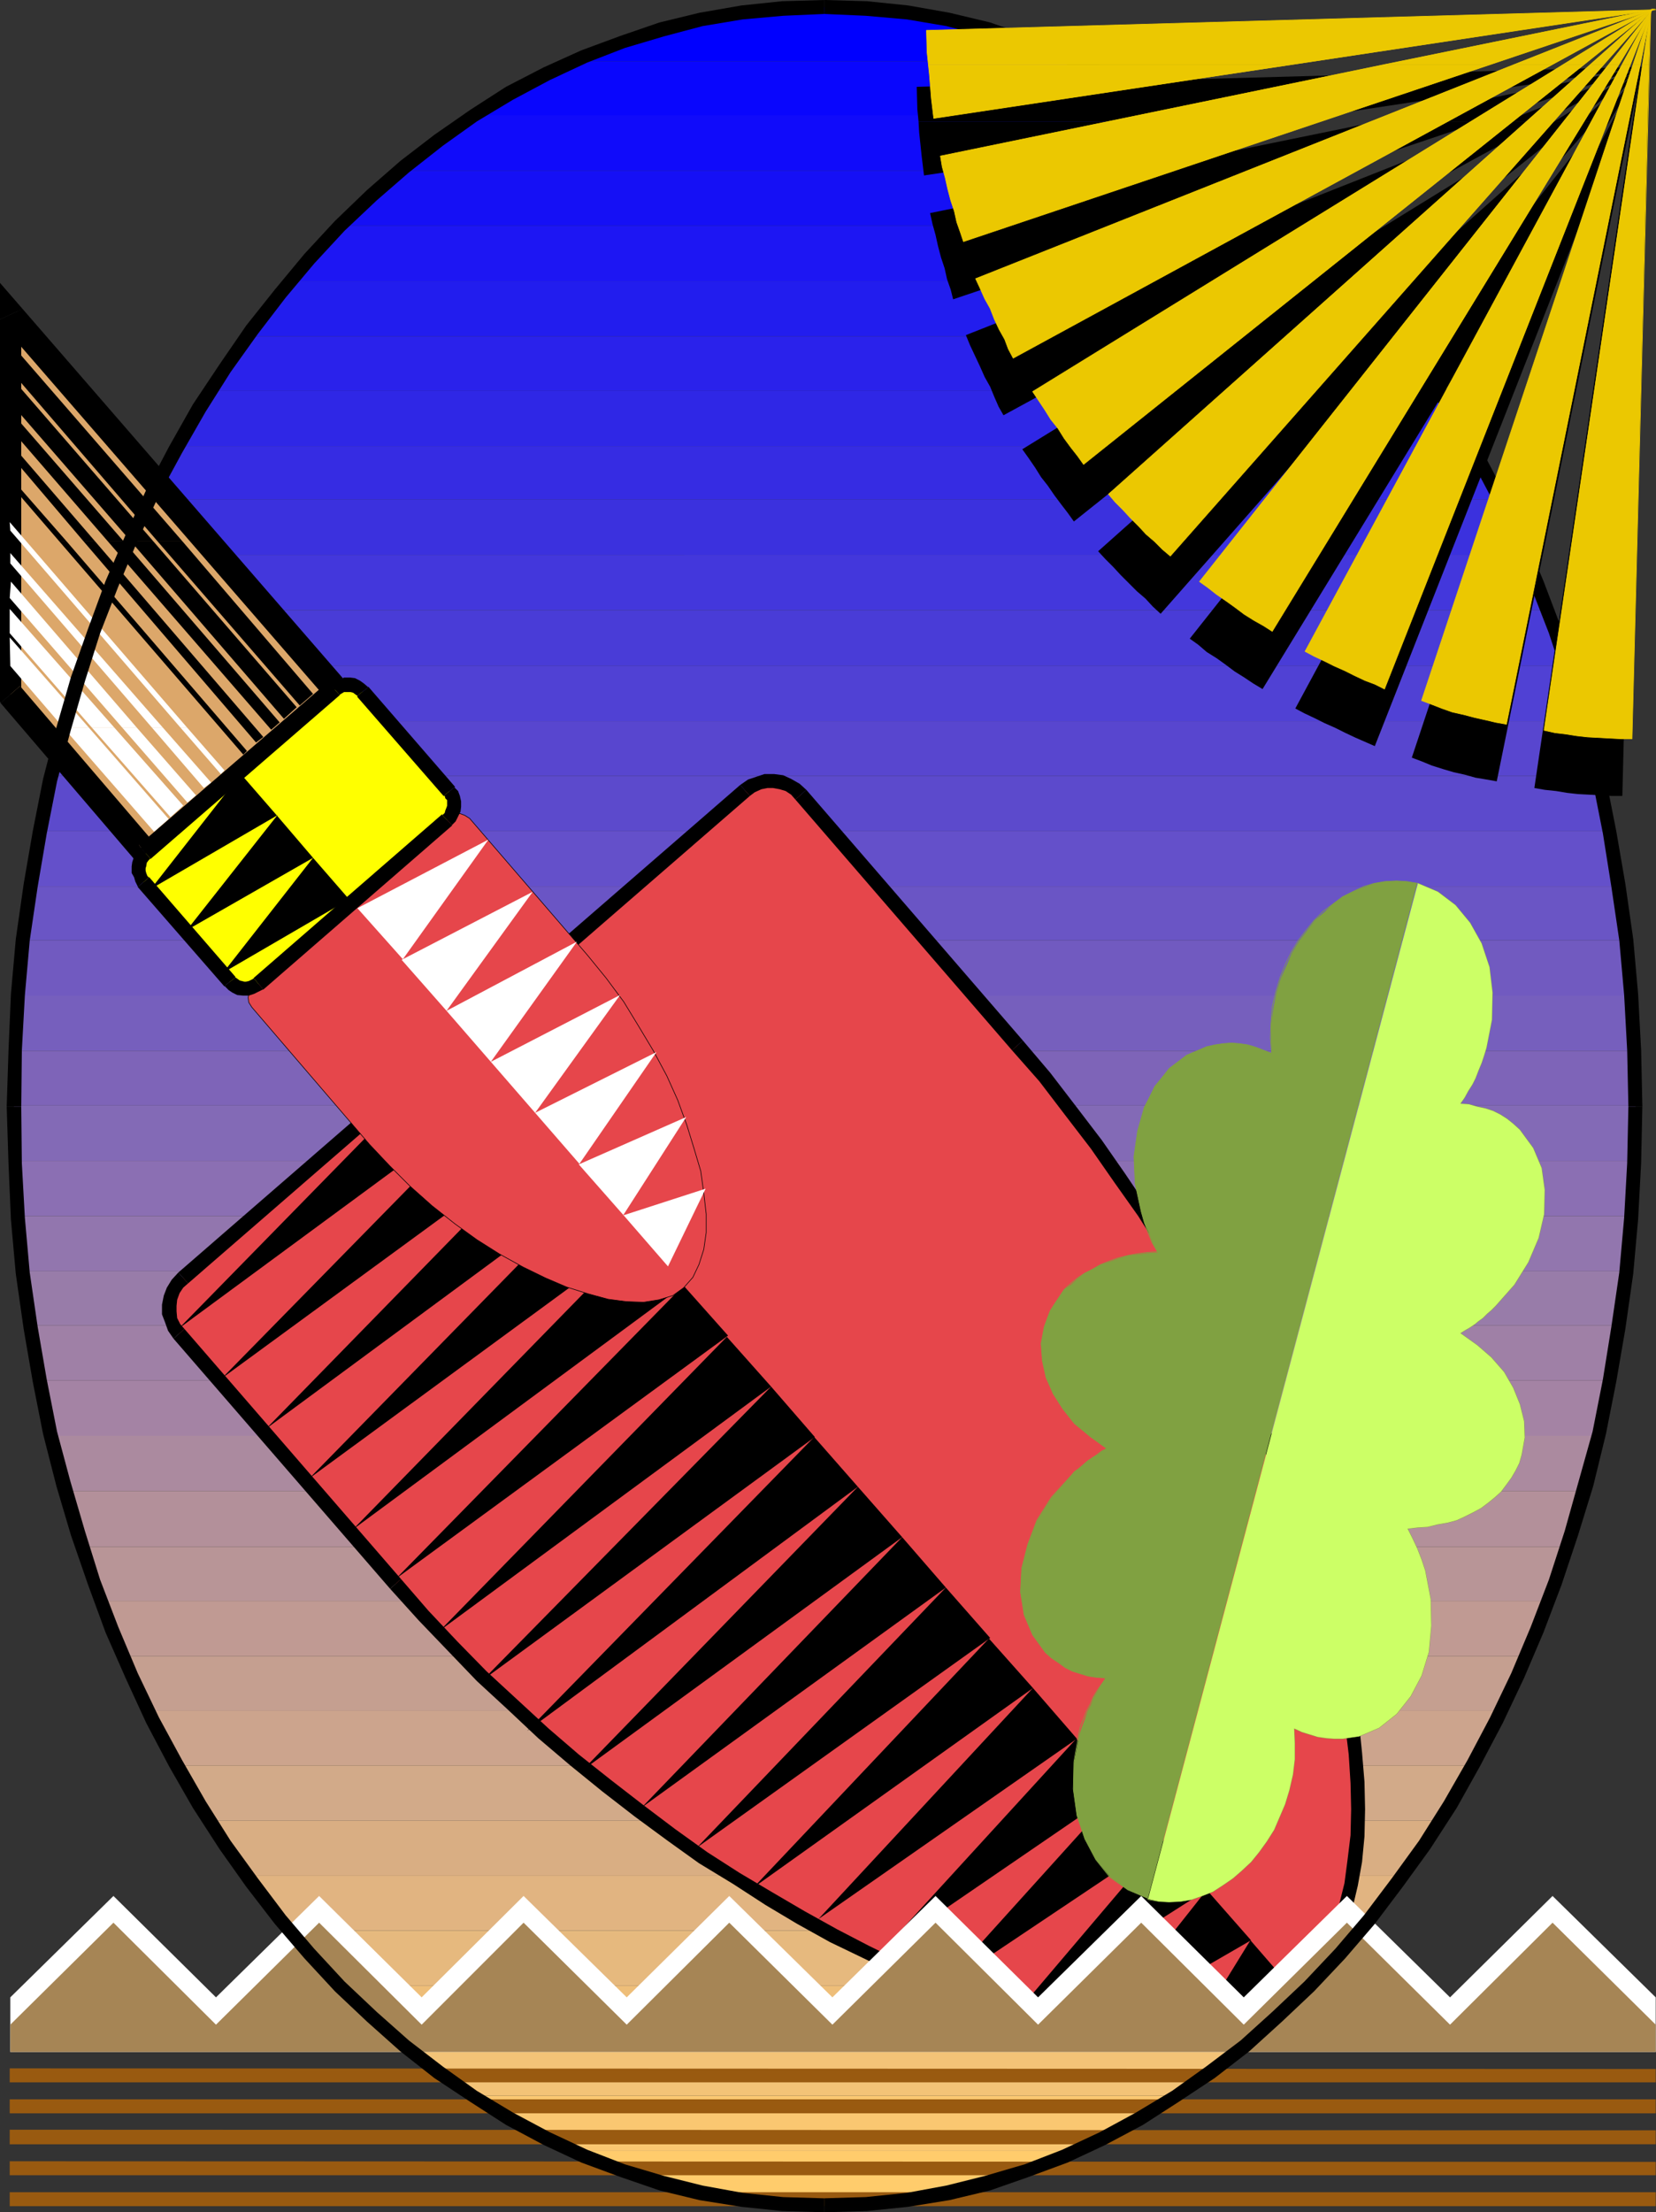 <?xml version="1.0" encoding="UTF-8" standalone="no"?>
<svg
   version="1.0"
   width="116.705mm"
   height="155.797mm"
   id="svg172"
   sodipodi:docname="Shovel 03.wmf"
   xmlns:inkscape="http://www.inkscape.org/namespaces/inkscape"
   xmlns:sodipodi="http://sodipodi.sourceforge.net/DTD/sodipodi-0.dtd"
   xmlns="http://www.w3.org/2000/svg"
   xmlns:svg="http://www.w3.org/2000/svg">
  <rect width="100%" height="100%" fill="#333333" stroke="none"/>
  <sodipodi:namedview
     id="namedview172"
     pagecolor="#ffffff"
     bordercolor="#000000"
     borderopacity="0.25"
     inkscape:showpageshadow="2"
     inkscape:pageopacity="0.0"
     inkscape:pagecheckerboard="0"
     inkscape:deskcolor="#d1d1d1"
     inkscape:document-units="mm" />
  <defs
     id="defs1">
    <pattern
       id="WMFhbasepattern"
       patternUnits="userSpaceOnUse"
       width="6"
       height="6"
       x="0"
       y="0" />
  </defs>
  <path
     style="fill:#0000ff;fill-opacity:1;fill-rule:evenodd;stroke:none"
     d="m 286.52,16.321 -3.717,-1.778 -4.202,-1.616 -4.04,-1.454 -4.04,-1.454 -4.04,-1.293 -4.202,-1.131 -4.04,-1.131 -4.363,-0.808 -4.202,-0.97 -4.04,-0.808 -4.202,-0.485 -4.363,-0.646 -4.363,-0.323 -4.363,-0.323 -4.202,-0.162 h -4.525 -4.363 l -4.363,0.162 -4.202,0.323 -4.363,0.323 -4.363,0.646 -4.363,0.485 -4.04,0.808 -4.202,0.97 -4.363,0.808 -4.04,1.131 -4.04,1.131 -4.04,1.293 -4.04,1.454 -4.202,1.454 -4.04,1.616 -3.878,1.778 h 133.968 v 0 z"
     id="path1" />
  <path
     style="fill:#0906fd;fill-opacity:1;fill-rule:evenodd;stroke:none"
     d="m 286.52,16.321 3.394,1.454 3.555,1.778 3.394,1.616 3.232,1.778 3.232,1.939 3.394,1.778 3.232,2.101 3.232,1.939 H 126.211 l 3.07,-1.939 3.394,-2.101 3.394,-1.778 3.07,-1.939 3.394,-1.778 3.232,-1.616 3.555,-1.778 3.394,-1.454 h 133.968 v 0 z"
     id="path2" />
  <path
     style="fill:#100bfa;fill-opacity:1;fill-rule:evenodd;stroke:none"
     d="m 313.184,30.702 2.424,1.778 2.586,1.616 2.424,1.939 2.586,1.778 2.262,1.939 2.586,1.778 2.424,1.939 2.262,1.939 H 106.495 l 2.424,-1.939 2.424,-1.939 2.424,-1.778 2.424,-1.939 2.424,-1.778 2.586,-1.939 2.586,-1.616 2.424,-1.778 z"
     id="path3" />
  <path
     style="fill:#1510f5;fill-opacity:1;fill-rule:evenodd;stroke:none"
     d="m 332.738,45.407 2.101,1.778 2.101,1.778 1.939,1.778 1.939,1.778 1.939,1.939 2.101,1.778 1.939,1.939 1.939,1.939 H 90.497 l 2.101,-1.939 1.939,-1.939 1.939,-1.778 2.101,-1.939 1.778,-1.778 2.101,-1.778 2.101,-1.778 1.939,-1.778 z"
     id="path4" />
  <path
     style="fill:#1d16f3;fill-opacity:1;fill-rule:evenodd;stroke:none"
     d="m 348.736,60.112 1.778,1.778 1.616,1.778 1.616,1.778 1.616,1.778 1.778,1.778 1.616,1.939 1.454,1.939 1.778,1.939 H 77.246 l 1.778,-1.939 1.454,-1.939 1.778,-1.939 1.616,-1.778 1.616,-1.778 1.778,-1.778 1.616,-1.778 1.616,-1.778 h 258.239 z"
     id="path5" />
  <path
     style="fill:#221dee;fill-opacity:1;fill-rule:evenodd;stroke:none"
     d="m 361.987,74.817 1.454,1.616 1.454,1.778 1.454,1.939 1.293,1.778 1.616,1.778 1.454,1.778 1.293,2.101 1.454,1.939 H 65.772 l 1.454,-1.939 1.454,-2.101 1.454,-1.778 1.454,-1.778 1.293,-1.778 1.454,-1.939 1.454,-1.778 1.454,-1.616 H 361.987 Z"
     id="path6" />
  <path
     style="fill:#2a22eb;fill-opacity:1;fill-rule:evenodd;stroke:none"
     d="m 373.461,89.36 1.293,1.778 1.131,1.778 1.293,1.939 1.293,1.778 1.293,1.939 1.131,1.777 1.293,1.939 1.131,1.778 H 56.076 l 0.97,-1.778 1.454,-1.939 0.97,-1.777 1.454,-1.939 1.293,-1.778 1.131,-1.939 1.131,-1.778 1.293,-1.616 H 373.461 v 0 z"
     id="path7" />
  <path
     style="fill:#2f27e6;fill-opacity:1;fill-rule:evenodd;stroke:none"
     d="m 383.319,104.065 1.131,1.616 1.131,1.939 1.131,1.939 0.97,1.778 1.131,1.939 1.131,1.778 0.97,1.778 1.131,1.939 H 47.188 l 1.293,-1.939 0.808,-1.778 1.131,-1.778 1.131,-1.939 1.131,-1.778 1.131,-1.939 1.131,-1.939 1.131,-1.616 H 383.319 Z"
     id="path8" />
  <path
     style="fill:#362ce3;fill-opacity:1;fill-rule:evenodd;stroke:none"
     d="m 392.045,118.769 0.97,1.616 1.131,1.939 0.808,1.616 0.97,1.778 0.97,1.939 0.808,1.939 0.97,1.616 0.97,1.778 H 39.754 l 0.808,-1.778 0.97,-1.616 0.97,-1.939 0.808,-1.939 0.97,-1.778 0.97,-1.616 0.97,-1.939 0.97,-1.616 H 392.045 Z"
     id="path9" />
  <path
     style="fill:#3b31de;fill-opacity:1;fill-rule:evenodd;stroke:none"
     d="m 399.479,132.989 1.131,1.939 0.808,1.778 0.808,1.939 0.808,1.616 0.808,1.939 0.97,1.778 0.808,1.939 0.646,1.778 H 32.967 l 0.808,-1.778 0.808,-1.939 0.808,-1.778 0.808,-1.939 0.808,-1.616 0.808,-1.939 0.97,-1.778 0.97,-1.939 H 399.641 v 0 z"
     id="path10" />
  <path
     style="fill:#4337dc;fill-opacity:1;fill-rule:evenodd;stroke:none"
     d="m 406.266,147.694 0.808,1.939 0.97,1.778 0.646,1.939 0.808,1.616 0.646,1.778 0.646,1.939 0.646,1.778 0.808,1.939 H 26.987 l 0.808,-1.939 0.808,-1.778 0.485,-1.939 0.808,-1.778 0.646,-1.616 0.808,-1.939 0.97,-1.778 0.646,-1.939 z"
     id="path11" />
  <path
     style="fill:#493cd7;fill-opacity:1;fill-rule:evenodd;stroke:none"
     d="m 412.246,162.399 1.293,3.717 1.293,3.717 1.293,3.717 1.293,3.717 H 21.816 l 1.293,-3.717 1.293,-3.717 1.293,-3.717 1.293,-3.717 H 412.246 Z"
     id="path12" />
  <path
     style="fill:#5041d4;fill-opacity:1;fill-rule:evenodd;stroke:none"
     d="m 417.417,177.265 1.131,3.717 1.131,3.393 1.131,3.878 1.131,3.717 H 17.453 l 1.131,-3.717 1.131,-3.878 1.131,-3.393 0.97,-3.717 z"
     id="path13" />
  <path
     style="fill:#5846cf;fill-opacity:1;fill-rule:evenodd;stroke:none"
     d="m 421.78,191.809 0.97,3.717 0.97,3.555 0.97,3.717 0.97,3.717 H 13.736 l 0.97,-3.717 0.97,-3.717 0.808,-3.555 0.97,-3.555 H 421.942 v 0 z"
     id="path14" />
  <path
     style="fill:#5c4acc;fill-opacity:1;fill-rule:evenodd;stroke:none"
     d="m 425.497,206.513 0.808,3.717 0.97,3.555 0.808,3.717 0.646,3.717 H 10.504 l 0.808,-3.717 0.646,-3.717 0.97,-3.555 0.808,-3.717 H 425.658 v 0 z"
     id="path15" />
  <path
     style="fill:#6450ca;fill-opacity:1;fill-rule:evenodd;stroke:none"
     d="m 428.729,221.218 0.808,3.717 0.485,3.555 0.485,3.717 0.646,3.717 H 8.08 l 0.646,-3.717 0.485,-3.717 0.646,-3.555 0.646,-3.717 h 418.225 z"
     id="path16" />
  <path
     style="fill:#6a55c5;fill-opacity:1;fill-rule:evenodd;stroke:none"
     d="m 431.153,235.923 0.485,3.555 0.646,3.717 0.485,3.393 0.323,3.717 H 6.141 l 0.323,-3.717 0.485,-3.393 0.646,-3.717 0.485,-3.555 z"
     id="path17" />
  <path
     style="fill:#715ac0;fill-opacity:1;fill-rule:evenodd;stroke:none"
     d="m 433.092,250.305 0.485,3.717 0.323,3.555 0.323,3.717 0.162,3.717 H 4.848 l 0.323,-3.717 0.162,-3.717 0.323,-3.555 0.485,-3.717 z"
     id="path18" />
  <path
     style="fill:#765fbd;fill-opacity:1;fill-rule:evenodd;stroke:none"
     d="m 434.385,265.009 0.323,3.717 0.323,3.555 0.162,3.717 0.162,3.717 H 3.878 l 0.162,-3.717 0.162,-3.717 0.485,-3.555 0.162,-3.717 z"
     id="path19" />
  <path
     style="fill:#7e64b8;fill-opacity:1;fill-rule:evenodd;stroke:none"
     d="m 435.355,279.714 v 3.717 l 0.323,3.555 v 3.555 3.717 H 3.717 v -3.717 l 0.162,-3.555 v -3.555 -3.717 z"
     id="path20" />
  <path
     style="fill:#836ab6;fill-opacity:1;fill-rule:evenodd;stroke:none"
     d="m 435.516,294.257 0.162,0.323 v 3.393 3.717 3.555 l -0.323,3.717 H 3.878 l -0.162,-3.717 v -3.555 -3.717 -3.393 -0.323 H 435.678 v 0 z"
     id="path21" />
  <path
     style="fill:#8b6fb3;fill-opacity:1;fill-rule:evenodd;stroke:none"
     d="m 435.355,308.962 -0.162,3.717 -0.162,3.555 -0.323,3.717 -0.323,3.717 H 4.848 l -0.162,-3.717 -0.485,-3.717 -0.162,-3.555 -0.162,-3.717 z"
     id="path22" />
  <path
     style="fill:#9276ae;fill-opacity:1;fill-rule:evenodd;stroke:none"
     d="m 434.385,323.667 -0.162,3.717 -0.323,3.717 -0.323,3.555 -0.485,3.717 H 6.141 L 5.656,334.655 5.333,331.1 5.171,327.384 4.848,323.667 H 434.385 Z"
     id="path23" />
  <path
     style="fill:#987ca9;fill-opacity:1;fill-rule:evenodd;stroke:none"
     d="m 433.092,338.372 -0.323,3.555 -0.485,3.555 -0.323,3.878 -0.646,3.393 H 7.918 L 7.434,349.36 6.949,345.482 6.464,341.927 6.141,338.372 Z"
     id="path24" />
  <path
     style="fill:#9f80a6;fill-opacity:1;fill-rule:evenodd;stroke:none"
     d="m 431.315,352.753 -0.485,3.717 -0.808,3.717 -0.485,3.555 -0.808,3.717 H 10.504 L 9.858,363.742 9.211,360.187 8.565,356.47 7.918,352.753 Z"
     id="path25" />
  <path
     style="fill:#a483a4;fill-opacity:1;fill-rule:evenodd;stroke:none"
     d="m 428.729,367.458 -0.646,3.717 -0.808,3.717 -0.808,3.555 -0.646,3.717 H 13.575 l -0.808,-3.717 -0.808,-3.555 -0.646,-3.717 -0.808,-3.717 h 418.225 z"
     id="path26" />
  <path
     style="fill:#ab8a9f;fill-opacity:1;fill-rule:evenodd;stroke:none"
     d="m 425.658,382.163 -0.808,3.717 -0.97,3.717 -0.97,3.393 -0.97,3.878 H 17.453 l -1.131,-3.878 -0.97,-3.393 -0.97,-3.717 -0.808,-3.717 H 425.82 v 0 z"
     id="path27" />
  <path
     style="fill:#b3909a;fill-opacity:1;fill-rule:evenodd;stroke:none"
     d="m 421.78,396.706 -0.808,3.717 -1.131,3.717 -1.131,3.717 -1.293,3.878 H 21.816 l -1.293,-3.878 -0.97,-3.717 -1.293,-3.717 -0.808,-3.555 H 421.942 v 0 z"
     id="path28" />
  <path
     style="fill:#b89597;fill-opacity:1;fill-rule:evenodd;stroke:none"
     d="m 417.417,411.573 -1.131,3.717 -1.293,3.555 -1.293,3.717 -1.293,3.555 H 26.987 l -1.293,-3.555 -1.454,-3.717 -1.293,-3.555 -1.131,-3.555 H 417.417 v 0 z"
     id="path29" />
  <path
     style="fill:#c09a93;fill-opacity:1;fill-rule:evenodd;stroke:none"
     d="m 412.407,426.116 -0.808,1.778 -0.646,1.939 -0.808,1.939 -0.646,1.778 -0.808,1.778 -0.646,1.939 -0.808,1.939 -0.808,1.616 H 32.805 l -0.808,-1.616 -0.646,-1.939 -0.808,-1.939 -0.646,-1.778 -0.808,-1.778 -0.646,-1.939 -0.808,-1.939 -0.646,-1.778 H 412.407 Z"
     id="path30" />
  <path
     style="fill:#c59f90;fill-opacity:1;fill-rule:evenodd;stroke:none"
     d="m 406.428,440.659 -0.646,1.939 -0.808,1.939 -0.97,1.778 -0.646,1.778 -0.97,1.939 -0.808,1.939 -0.808,1.778 -0.97,1.616 H 39.592 l -0.97,-1.616 -0.97,-1.778 -0.646,-1.939 -0.97,-1.939 -0.808,-1.778 -0.97,-1.778 -0.646,-1.939 -0.808,-1.778 H 406.428 v 0 z"
     id="path31" />
  <path
     style="fill:#cca48d;fill-opacity:1;fill-rule:evenodd;stroke:none"
     d="m 399.802,455.364 -0.97,1.939 -0.97,1.778 -0.97,1.939 -0.808,1.778 -0.97,1.778 -0.97,1.778 -0.808,1.939 -1.131,1.616 H 47.026 l -0.97,-1.616 -0.97,-1.939 -0.97,-1.778 -0.97,-1.778 -0.808,-1.778 -0.97,-1.939 -0.97,-1.778 -0.808,-1.939 z"
     id="path32" />
  <path
     style="fill:#d2aa89;fill-opacity:1;fill-rule:evenodd;stroke:none"
     d="m 392.207,469.907 -1.131,1.778 -0.97,1.939 -1.131,1.939 -0.97,1.778 -1.131,1.939 -1.131,1.778 -1.131,1.939 -1.131,1.616 H 55.753 l -0.97,-1.616 -1.131,-1.939 -1.131,-1.778 -1.131,-1.939 -1.131,-1.778 -1.131,-1.939 -0.97,-1.939 -1.131,-1.778 H 392.207 Z"
     id="path33" />
  <path
     style="fill:#d9ae83;fill-opacity:1;fill-rule:evenodd;stroke:none"
     d="m 383.48,484.45 -1.131,1.939 -1.293,1.939 -1.131,1.778 -1.293,1.939 -1.131,1.778 -1.293,1.778 -1.293,1.778 -1.293,1.778 H 65.61 l -1.131,-1.778 -1.293,-1.778 -1.454,-1.778 -1.131,-1.778 -1.293,-1.939 -0.97,-1.778 -1.293,-1.939 -1.293,-1.778 h 327.728 v 0 z"
     id="path34" />
  <path
     style="fill:#e1b481;fill-opacity:1;fill-rule:evenodd;stroke:none"
     d="m 373.623,499.155 -1.454,1.939 -1.293,1.939 -1.454,1.778 -1.293,1.778 -1.454,1.939 -1.616,1.778 -1.454,1.939 -1.454,1.616 H 77.246 l -1.616,-1.616 -1.454,-1.939 -1.454,-1.778 -1.454,-1.939 -1.293,-1.778 -1.454,-1.778 -1.293,-1.939 -1.616,-1.939 H 373.623 Z"
     id="path35" />
  <path
     style="fill:#e6b97e;fill-opacity:1;fill-rule:evenodd;stroke:none"
     d="m 362.149,513.86 -1.616,1.939 -1.616,2.101 -1.616,1.778 -1.616,1.778 -1.778,1.778 -1.616,1.778 -1.616,1.939 -1.778,1.616 H 90.335 l -1.778,-1.616 -1.454,-1.939 -1.778,-1.778 -1.616,-1.778 -1.778,-1.778 -1.616,-1.778 -1.454,-2.101 -1.616,-1.939 H 362.149 Z"
     id="path36" />
  <path
     style="fill:#eebe79;fill-opacity:1;fill-rule:evenodd;stroke:none"
     d="m 348.898,528.565 -1.939,1.778 -1.939,2.101 -1.939,1.939 -2.101,1.778 -1.778,1.778 -2.101,1.778 -2.101,1.778 -1.939,1.778 H 106.334 l -2.101,-1.778 -1.939,-1.778 -2.101,-1.778 -1.778,-1.778 -2.101,-1.778 -2.101,-1.939 -1.778,-2.101 -2.101,-1.778 H 348.898 Z"
     id="path37" />
  <path
     style="fill:#f3c377;fill-opacity:1;fill-rule:evenodd;stroke:none"
     d="m 333.061,543.269 -2.424,2.101 -2.424,1.778 -2.424,1.778 -2.424,1.939 -2.424,1.778 -2.586,1.939 -2.424,1.616 -2.586,1.616 H 126.049 l -2.747,-1.616 -2.424,-1.616 -2.424,-1.939 -2.424,-1.778 -2.586,-1.939 -2.262,-1.778 -2.586,-1.778 -2.262,-2.101 z"
     id="path38" />
  <path
     style="fill:#fac771;fill-opacity:1;fill-rule:evenodd;stroke:none"
     d="m 313.345,557.813 -3.232,2.101 -3.232,2.101 -3.394,1.939 -3.394,1.939 -3.232,1.778 -3.394,1.778 -3.555,1.616 -3.232,1.454 H 152.713 l -3.394,-1.454 -3.555,-1.616 -3.232,-1.778 -3.394,-1.778 -3.394,-1.939 -3.232,-1.939 -3.394,-2.101 -3.07,-2.101 z"
     id="path39" />
  <path
     style="fill:#ffcc6c;fill-opacity:1;fill-rule:evenodd;stroke:none"
     d="m 286.52,572.517 -3.717,1.778 -4.202,1.616 -4.04,1.454 -4.04,1.454 -4.04,1.293 -4.202,1.131 -4.04,1.131 -4.363,0.97 -4.202,0.808 -4.04,0.808 -4.202,0.646 -4.363,0.485 -4.363,0.323 -4.363,0.485 -4.202,0.162 h -4.525 -4.363 l -4.363,-0.162 -4.202,-0.485 -4.363,-0.323 -4.363,-0.485 -4.363,-0.646 -4.04,-0.808 -4.202,-0.808 -4.363,-0.97 -4.04,-1.131 -4.04,-1.131 -4.04,-1.293 -4.04,-1.454 -4.202,-1.454 -4.04,-1.616 -3.878,-1.778 h 133.968 v 0 z"
     id="path40" />
  <path
     style="fill:#dca76a;fill-opacity:1;fill-rule:evenodd;stroke:none"
     d="M 38.138,226.389 88.558,182.76 2.747,83.704 V 184.86 Z"
     id="path41" />
  <path
     style="fill:#000000;fill-opacity:1;fill-rule:evenodd;stroke:none"
     d="m 85.972,185.022 1.616,-3.717 -50.581,43.63 2.262,2.909 50.581,-43.63 1.454,-3.717 -1.454,3.717 2.586,-2.101 -1.131,-1.616 -5.171,4.525 v 0 z"
     id="path42" />
  <path
     style="fill:#000000;fill-opacity:1;fill-rule:evenodd;stroke:none"
     d="M 5.494,82.411 0.162,85.966 86.134,185.022 91.305,180.497 5.333,81.442 0,84.997 5.333,81.442 0,75.301 v 9.695 L 5.656,82.411 v 0 z"
     id="path43" />
  <path
     style="fill:#000000;fill-opacity:1;fill-rule:evenodd;stroke:none"
     d="m 5.333,182.598 0.323,0.97 V 82.411 L 0,84.997 V 186.153 L 0.162,187.123 0,186.153 v 0.485 l 0.162,0.485 5.171,-4.525 z"
     id="path44" />
  <path
     style="fill:#000000;fill-opacity:1;fill-rule:evenodd;stroke:none"
     d="m 37.007,224.935 3.878,-0.808 -35.552,-41.529 -5.171,4.525 35.552,41.529 3.555,-0.808 -3.555,0.808 1.293,1.293 2.262,-2.101 -2.262,-2.909 z"
     id="path45" />
  <path
     style="fill:#ffffff;fill-opacity:1;fill-rule:evenodd;stroke:none"
     d="M 16.807,193.586 2.747,177.265 2.586,169.671 23.594,193.586 h -6.626 v 0 z"
     id="path46" />
  <path
     style="fill:#ffffff;fill-opacity:1;fill-rule:evenodd;stroke:none"
     d="M 24.402,193.586 2.586,168.54 v -6.464 l 27.795,31.51 z"
     id="path47" />
  <path
     style="fill:#ffffff;fill-opacity:1;fill-rule:evenodd;stroke:none"
     d="M 32.482,193.586 2.586,159.167 2.909,154.804 36.36,193.586 Z"
     id="path48" />
  <path
     style="fill:#ffffff;fill-opacity:1;fill-rule:evenodd;stroke:none"
     d="M 40.4,193.586 2.747,149.957 v -2.747 l 40.562,46.377 z"
     id="path49" />
  <path
     style="fill:#ffffff;fill-opacity:1;fill-rule:evenodd;stroke:none"
     d="M 47.996,193.586 2.747,141.231 2.586,138.968 49.773,193.586 Z"
     id="path50" />
  <path
     style="fill:#ffffff;fill-opacity:1;fill-rule:evenodd;stroke:none"
     d="m 16.807,193.586 24.24,27.794 3.878,-3.393 -21.331,-24.4 h -6.626 v 0 z"
     id="path51" />
  <path
     style="fill:#ffffff;fill-opacity:1;fill-rule:evenodd;stroke:none"
     d="m 24.402,193.586 21.008,23.915 3.394,-3.07 -18.423,-20.845 z"
     id="path52" />
  <path
     style="fill:#ffffff;fill-opacity:1;fill-rule:evenodd;stroke:none"
     d="m 32.482,193.586 17.453,20.037 2.262,-1.939 -15.837,-18.098 z"
     id="path53" />
  <path
     style="fill:#ffffff;fill-opacity:1;fill-rule:evenodd;stroke:none"
     d="m 40.4,193.586 13.898,16.159 1.939,-1.454 -12.928,-14.705 z"
     id="path54" />
  <path
     style="fill:#ffffff;fill-opacity:1;fill-rule:evenodd;stroke:none"
     d="m 47.996,193.586 10.827,12.443 0.97,-0.97 -10.019,-11.473 z"
     id="path55" />
  <path
     style="fill:#000000;fill-opacity:1;fill-rule:evenodd;stroke:none"
     d="m 15.837,144.139 -13.09,-15.19 0.162,-1.778 14.867,16.967 h -1.778 v 0 z"
     id="path56" />
  <path
     style="fill:#000000;fill-opacity:1;fill-rule:evenodd;stroke:none"
     d="M 22.301,144.139 3.07,121.517 v -3.232 l 22.301,25.855 h -2.909 v 0 z"
     id="path57" />
  <path
     style="fill:#000000;fill-opacity:1;fill-rule:evenodd;stroke:none"
     d="M 28.765,144.139 2.747,114.083 2.909,109.559 32.967,144.139 Z"
     id="path58" />
  <path
     style="fill:#000000;fill-opacity:1;fill-rule:evenodd;stroke:none"
     d="M 34.906,144.139 2.747,107.135 2.909,100.348 40.885,144.139 Z"
     id="path59" />
  <path
     style="fill:#000000;fill-opacity:1;fill-rule:evenodd;stroke:none"
     d="M 42.016,144.139 2.909,98.732 v -7.272 L 48.642,144.139 Z"
     id="path60" />
  <path
     style="fill:#000000;fill-opacity:1;fill-rule:evenodd;stroke:none"
     d="m 15.837,144.139 48.965,56.718 0.97,-0.97 -47.996,-55.749 h -1.778 v 0 z"
     id="path61" />
  <path
     style="fill:#000000;fill-opacity:1;fill-rule:evenodd;stroke:none"
     d="m 22.301,144.139 45.895,53.487 1.939,-1.454 -44.764,-52.032 h -2.909 v 0 z"
     id="path62" />
  <path
     style="fill:#000000;fill-opacity:1;fill-rule:evenodd;stroke:none"
     d="m 28.765,144.139 43.471,50.093 2.262,-1.939 -41.532,-48.154 z"
     id="path63" />
  <path
     style="fill:#000000;fill-opacity:1;fill-rule:evenodd;stroke:none"
     d="m 34.906,144.139 40.724,47.185 3.394,-3.07 -38.138,-44.114 z"
     id="path64" />
  <path
     style="fill:#000000;fill-opacity:1;fill-rule:evenodd;stroke:none"
     d="m 42.016,144.139 37.815,43.63 3.555,-3.07 -34.744,-40.559 z"
     id="path65" />
  <path
     style="fill:#e6464b;fill-opacity:1;fill-rule:evenodd;stroke:none"
     d="m 271.006,278.098 -57.692,-66.576 -1.454,-1.454 -1.778,-1.131 -1.939,-0.646 -1.939,-0.485 h -2.101 l -1.778,0.485 -2.101,0.808 -1.778,1.293 -149.643,129.758 -2.586,3.393 -1.131,3.878 0.485,3.878 2.101,3.717 57.692,66.737 7.434,8.241 7.757,8.08 7.918,8.08 8.08,7.595 8.242,7.595 8.242,7.11 8.565,6.948 8.565,6.625 8.565,6.302 8.565,5.979 8.888,5.656 8.565,5.332 8.565,5.009 8.726,4.848 8.565,4.363 8.403,4.04 8.242,3.555 8.242,3.232 8.242,2.909 7.757,2.585 7.595,1.939 7.595,1.616 7.272,1.293 6.949,0.646 6.626,0.323 6.464,-0.162 5.979,-0.485 5.494,-1.131 5.494,-1.454 5.01,-2.262 4.525,-2.424 4.04,-3.07 6.787,-7.918 5.333,-9.534 3.232,-11.473 1.616,-13.089 v -14.382 l -1.454,-15.513 -2.909,-16.482 -4.363,-17.452 -5.818,-17.937 -7.272,-18.421 -8.565,-18.745 -9.858,-18.906 -10.827,-18.906 -12.12,-18.26 -13.09,-17.937 z"
     id="path66" />
  <path
     style="fill:#000000;fill-opacity:1;fill-rule:evenodd;stroke:none"
     d="m 211.86,212.815 57.692,66.737 2.909,-2.585 -57.692,-66.737 z"
     id="path67" />
  <path
     style="fill:#000000;fill-opacity:1;fill-rule:evenodd;stroke:none"
     d="m 199.739,211.846 1.293,-0.97 1.778,-0.808 1.616,-0.323 h 1.454 l 1.778,0.323 1.616,0.485 1.454,0.97 1.131,1.293 2.909,-2.585 -1.778,-1.616 -2.262,-1.293 -2.101,-0.97 -2.424,-0.323 h -2.586 l -1.939,0.646 -2.424,0.808 -2.101,1.454 2.586,2.909 z"
     id="path68" />
  <path
     style="fill:#000000;fill-opacity:1;fill-rule:evenodd;stroke:none"
     d="M 50.096,341.604 199.739,211.846 197.154,208.937 47.511,338.695 Z"
     id="path69" />
  <path
     style="fill:#000000;fill-opacity:1;fill-rule:evenodd;stroke:none"
     d="m 49.127,353.723 -1.131,-1.293 -0.808,-1.616 -0.162,-1.778 v -1.454 l 0.162,-1.616 0.646,-1.778 0.97,-1.454 1.293,-1.131 -2.586,-2.909 -1.778,1.939 -1.293,2.101 -0.808,2.101 -0.485,2.424 v 2.585 l 0.808,2.101 0.808,2.262 1.454,2.101 2.909,-2.585 z"
     id="path70" />
  <path
     style="fill:#000000;fill-opacity:1;fill-rule:evenodd;stroke:none"
     d="m 106.819,420.298 -57.692,-66.576 -2.909,2.585 57.692,66.576 2.909,-2.585 z"
     id="path71" />
  <path
     style="fill:#000000;fill-opacity:1;fill-rule:evenodd;stroke:none"
     d="m 343.242,529.049 -3.878,3.232 -4.04,2.262 -4.848,2.101 -5.171,1.293 -5.656,1.293 -5.979,0.485 -6.141,0.162 -6.464,-0.485 -7.11,-0.646 -6.949,-1.293 -7.434,-1.454 -7.595,-2.101 -7.757,-2.424 -8.08,-2.747 -8.08,-3.393 -8.403,-3.393 -8.242,-4.04 -8.403,-4.363 -8.726,-4.848 -8.565,-5.009 -8.726,-5.171 -8.565,-5.494 -8.565,-6.14 -8.565,-6.464 -8.565,-6.625 -8.565,-6.787 -8.08,-6.948 -8.242,-7.595 -8.242,-7.595 -7.757,-7.918 -7.757,-8.241 -7.272,-8.403 -2.909,2.585 7.595,8.403 7.757,8.08 7.757,8.08 8.242,7.595 8.08,7.595 8.565,7.272 8.565,6.948 8.565,6.625 8.565,6.302 8.565,6.14 9.05,5.494 8.726,5.656 8.403,5.009 8.726,4.848 8.726,4.201 8.403,4.04 8.403,3.555 8.08,3.393 8.403,2.747 7.757,2.747 8.08,2.101 7.272,1.454 7.434,1.293 7.11,0.808 6.787,0.323 6.464,-0.162 6.464,-0.646 5.494,-1.131 5.494,-1.616 5.171,-2.262 4.848,-2.424 4.363,-3.232 -2.586,-2.909 v 0 z"
     id="path72" />
  <path
     style="fill:#000000;fill-opacity:1;fill-rule:evenodd;stroke:none"
     d="m 269.551,279.553 7.272,8.241 6.787,8.888 6.949,9.049 6.302,9.049 6.302,8.888 5.818,9.211 5.494,9.372 5.171,9.372 5.171,9.534 4.686,9.211 4.363,9.372 4.202,9.372 3.717,9.372 3.555,8.888 2.909,9.049 2.586,8.888 2.424,8.888 2.101,8.403 1.616,8.403 1.293,7.918 0.97,8.08 0.485,7.595 0.162,6.948 -0.162,6.948 -0.808,6.625 -0.808,6.14 -1.454,5.817 -1.778,5.332 -2.424,4.848 -2.586,4.525 -3.07,3.878 -3.555,3.555 2.586,2.909 3.878,-3.878 3.07,-4.363 3.07,-4.686 2.424,-5.333 1.939,-5.817 1.454,-6.14 1.131,-6.302 0.646,-6.787 0.162,-7.272 -0.162,-7.272 -0.646,-7.756 -0.808,-7.918 -1.293,-8.403 -1.778,-8.241 -1.939,-8.726 -2.424,-9.049 -3.07,-8.888 -2.909,-9.049 -3.555,-9.211 -3.717,-9.372 -4.04,-9.372 -4.525,-9.372 -4.525,-9.534 -5.171,-9.534 -5.171,-9.534 -5.979,-9.211 -5.818,-9.211 -6.302,-9.372 -6.302,-9.049 -6.787,-8.888 -6.949,-9.049 -7.272,-8.564 -2.909,2.585 z"
     id="path73" />
  <path
     style="fill:#000000;fill-opacity:1;fill-rule:evenodd;stroke:none"
     d="M 135.745,288.763 47.672,353.561 124.11,275.513 Z"
     id="path74" />
  <path
     style="fill:#000000;fill-opacity:1;fill-rule:evenodd;stroke:none"
     d="m 205.396,369.074 -76.761,78.049 88.396,-64.636 z"
     id="path75" />
  <path
     style="fill:#000000;fill-opacity:1;fill-rule:evenodd;stroke:none"
     d="m 228.505,395.737 -88.073,64.96 76.438,-78.21 z"
     id="path76" />
  <path
     style="fill:#000000;fill-opacity:1;fill-rule:evenodd;stroke:none"
     d="m 158.854,315.426 -76.438,78.049 88.234,-64.636 -11.635,-13.25 v 0 z"
     id="path77" />
  <path
     style="fill:#000000;fill-opacity:1;fill-rule:evenodd;stroke:none"
     d="m 182.125,342.088 -88.073,64.96 76.438,-78.21 11.635,13.412 v 0 z"
     id="path78" />
  <path
     style="fill:#000000;fill-opacity:1;fill-rule:evenodd;stroke:none"
     d="M 135.745,288.763 59.146,366.812 147.542,302.175 Z"
     id="path79" />
  <path
     style="fill:#000000;fill-opacity:1;fill-rule:evenodd;stroke:none"
     d="m 205.396,369.074 -88.073,64.798 76.276,-78.049 z"
     id="path80" />
  <path
     style="fill:#000000;fill-opacity:1;fill-rule:evenodd;stroke:none"
     d="m 228.505,395.737 -73.367,75.463 85.164,-62.051 z"
     id="path81" />
  <path
     style="fill:#000000;fill-opacity:1;fill-rule:evenodd;stroke:none"
     d="m 344.696,529.857 -27.472,12.281 15.837,-25.693 11.635,13.412 z"
     id="path82" />
  <path
     style="fill:#000000;fill-opacity:1;fill-rule:evenodd;stroke:none"
     d="M 158.854,315.426 70.943,380.224 147.219,302.175 l 11.797,13.412 v 0 z"
     id="path83" />
  <path
     style="fill:#000000;fill-opacity:1;fill-rule:evenodd;stroke:none"
     d="m 182.125,342.088 -76.599,78.049 88.396,-64.636 -11.797,-13.25 v 0 z"
     id="path84" />
  <path
     style="fill:#000000;fill-opacity:1;fill-rule:evenodd;stroke:none"
     d="m 251.937,422.561 -80.962,58.496 69.327,-71.908 11.635,13.412 z"
     id="path85" />
  <path
     style="fill:#000000;fill-opacity:1;fill-rule:evenodd;stroke:none"
     d="m 321.425,503.033 -29.573,37.328 41.37,-23.915 z"
     id="path86" />
  <path
     style="fill:#000000;fill-opacity:1;fill-rule:evenodd;stroke:none"
     d="m 251.937,422.561 -66.257,69.161 78.054,-55.749 -11.797,-13.412 z"
     id="path87" />
  <path
     style="fill:#000000;fill-opacity:1;fill-rule:evenodd;stroke:none"
     d="m 321.425,503.033 -49.935,31.833 38.3,-45.084 z"
     id="path88" />
  <path
     style="fill:#000000;fill-opacity:1;fill-rule:evenodd;stroke:none"
     d="m 275.046,449.385 -74.337,53.002 62.701,-66.252 11.797,13.25 v 0 z"
     id="path89" />
  <path
     style="fill:#000000;fill-opacity:1;fill-rule:evenodd;stroke:none"
     d="m 298.316,476.209 -48.48,53.648 60.116,-40.236 -11.635,-13.412 z"
     id="path90" />
  <path
     style="fill:#000000;fill-opacity:1;fill-rule:evenodd;stroke:none"
     d="m 275.046,449.385 -57.045,61.405 68.842,-47.993 -11.635,-13.412 v 0 z"
     id="path91" />
  <path
     style="fill:#000000;fill-opacity:1;fill-rule:evenodd;stroke:none"
     d="m 298.316,476.209 -63.994,43.791 52.359,-57.203 11.635,13.412 z"
     id="path92" />
  <path
     style="fill:#e6464b;fill-opacity:1;fill-rule:evenodd;stroke:none"
     d="m 156.43,254.183 -31.351,-36.358 -1.293,-0.808 -1.293,-0.485 -1.616,0.162 -1.293,0.808 -52.359,45.407 -0.808,1.131 -0.323,1.454 0.162,1.293 0.808,1.293 31.351,36.52 5.333,5.656 5.494,5.494 5.818,5.171 6.141,4.848 5.818,4.201 6.141,3.878 6.141,3.393 5.979,2.909 5.656,2.424 5.656,1.778 5.333,1.454 4.848,0.646 4.686,0.162 4.04,-0.646 3.717,-1.131 2.909,-2.101 2.424,-2.747 1.616,-3.393 1.293,-4.04 0.646,-4.525 v -4.848 l -0.646,-5.656 -0.808,-5.817 -1.778,-5.979 -1.939,-6.302 -2.424,-6.625 -2.909,-6.464 -3.555,-6.625 -3.878,-6.464 -4.04,-6.625 -4.686,-6.302 z"
     id="path93" />
  <path
     style="fill:none;stroke:#000000;stroke-width:0.162px;stroke-linecap:round;stroke-linejoin:round;stroke-miterlimit:4;stroke-dasharray:none;stroke-opacity:1"
     d="m 156.43,254.183 -31.351,-36.358 -1.293,-0.808 -1.293,-0.485 -1.616,0.162 -1.293,0.808 -52.359,45.407 -0.808,1.131 -0.323,1.454 0.162,1.293 0.808,1.293 31.351,36.52 5.333,5.656 5.494,5.494 5.818,5.171 6.141,4.848 5.818,4.201 6.141,3.878 6.141,3.393 5.979,2.909 5.656,2.424 5.656,1.778 5.333,1.454 4.848,0.646 4.686,0.162 4.04,-0.646 3.717,-1.131 2.909,-2.101 2.424,-2.747 1.616,-3.393 1.293,-4.04 0.646,-4.525 v -4.848 l -0.646,-5.656 -0.808,-5.817 -1.778,-5.979 -1.939,-6.302 -2.424,-6.625 -2.909,-6.464 -3.555,-6.625 -3.878,-6.464 -4.04,-6.625 -4.686,-6.302 -5.01,-6.14 v 0"
     id="path94" />
  <path
     style="fill:#ffffff;fill-opacity:1;fill-rule:evenodd;stroke:none"
     d="m 95.183,241.74 34.906,-18.26 -22.786,31.833 -11.959,-13.412 v 0 z"
     id="path95" />
  <path
     style="fill:#ffffff;fill-opacity:1;fill-rule:evenodd;stroke:none"
     d="m 118.939,269.049 22.947,-31.672 -34.906,18.098 z"
     id="path96" />
  <path
     style="fill:#ffffff;fill-opacity:1;fill-rule:evenodd;stroke:none"
     d="m 118.939,269.049 34.744,-18.421 -22.947,31.995 z"
     id="path97" />
  <path
     style="fill:#ffffff;fill-opacity:1;fill-rule:evenodd;stroke:none"
     d="m 142.533,296.197 22.624,-31.349 -34.421,17.775 11.797,13.574 z"
     id="path98" />
  <path
     style="fill:#ffffff;fill-opacity:1;fill-rule:evenodd;stroke:none"
     d="m 142.533,296.197 32.32,-16.159 -20.523,29.733 -11.797,-13.574 z"
     id="path99" />
  <path
     style="fill:#ffffff;fill-opacity:1;fill-rule:evenodd;stroke:none"
     d="m 165.965,323.505 16.807,-26.178 -28.603,12.604 11.959,13.574 v 0 z"
     id="path100" />
  <path
     style="fill:#ffffff;fill-opacity:1;fill-rule:evenodd;stroke:none"
     d="m 165.965,323.505 21.978,-7.11 -10.019,20.684 -11.797,-13.574 v 0 z"
     id="path101" />
  <path
     style="fill:#ffff00;fill-opacity:1;fill-rule:evenodd;stroke:none"
     d="m 68.842,261.939 50.258,-43.63 1.293,-1.778 0.485,-2.101 -0.162,-1.939 -1.131,-1.939 -22.947,-26.339 -0.808,-0.808 -0.808,-0.646 -0.97,-0.323 -0.97,-0.323 h -1.131 l -0.808,0.485 -0.97,0.323 -0.97,0.646 -50.42,43.63 -1.293,1.616 -0.485,2.101 0.323,1.939 0.808,1.939 22.947,26.501 0.808,0.808 0.97,0.485 0.97,0.323 1.131,0.323 h 0.808 l 1.293,-0.485 0.808,-0.323 z"
     id="path102" />
  <path
     style="fill:#000000;fill-opacity:1;fill-rule:evenodd;stroke:none"
     d="m 117.808,216.855 v -0.162 l -50.258,43.63 2.586,3.07 50.258,-43.63 v -0.162 l -2.586,-2.585 v 0 z"
     id="path103" />
  <path
     style="fill:#000000;fill-opacity:1;fill-rule:evenodd;stroke:none"
     d="m 118.131,211.846 h 0.323 l 0.162,0.646 0.485,0.485 v 0.646 0.808 l -0.162,0.485 -0.323,0.808 -0.162,0.646 -0.646,0.646 2.586,2.585 0.97,-0.97 0.646,-1.293 0.646,-1.293 0.162,-1.293 v -1.454 l -0.323,-1.454 -0.485,-1.293 -1.131,-1.131 h 0.323 l -3.07,2.424 z"
     id="path104" />
  <path
     style="fill:#000000;fill-opacity:1;fill-rule:evenodd;stroke:none"
     d="m 95.183,185.183 v 0.323 l 22.947,26.339 3.07,-2.424 -23.109,-26.663 v 0.162 l -2.909,2.262 z"
     id="path105" />
  <path
     style="fill:#000000;fill-opacity:1;fill-rule:evenodd;stroke:none"
     d="m 90.497,185.022 h -0.162 l 0.485,-0.323 0.808,-0.485 h 0.808 0.485 0.485 l 0.646,0.162 0.646,0.485 0.485,0.323 2.909,-2.262 -1.131,-0.97 -1.131,-0.808 -1.293,-0.646 -1.293,-0.162 H 91.628 l -1.131,0.646 -1.131,0.323 -1.293,0.808 h -0.162 z"
     id="path106" />
  <path
     style="fill:#000000;fill-opacity:1;fill-rule:evenodd;stroke:none"
     d="m 40.077,228.49 v 0.162 l 50.42,-43.63 -2.586,-2.909 -50.42,43.63 v 0 l 2.586,2.747 z"
     id="path107" />
  <path
     style="fill:#000000;fill-opacity:1;fill-rule:evenodd;stroke:none"
     d="m 39.754,233.499 v 0.162 l -0.485,-0.485 -0.323,-0.808 -0.162,-0.646 v -0.646 l 0.162,-0.485 0.162,-0.97 0.485,-0.646 0.485,-0.485 -2.586,-2.747 -0.97,0.97 -0.808,1.293 -0.485,1.454 -0.162,1.131 v 1.778 l 0.646,1.131 0.323,1.131 0.646,1.293 v 0.162 z"
     id="path108" />
  <path
     style="fill:#000000;fill-opacity:1;fill-rule:evenodd;stroke:none"
     d="m 62.701,260.162 v -0.162 l -22.947,-26.501 -3.07,2.585 23.109,26.501 v -0.162 l 2.909,-2.262 z"
     id="path109" />
  <path
     style="fill:#000000;fill-opacity:1;fill-rule:evenodd;stroke:none"
     d="m 67.549,260.323 h 0.162 l -0.485,0.323 -0.97,0.485 -0.808,0.162 h -0.323 l -0.646,-0.162 -0.646,-0.162 -0.646,-0.485 -0.485,-0.323 -2.909,2.262 1.131,1.131 0.97,0.646 1.293,0.646 1.616,0.162 h 1.454 l 1.454,-0.485 0.97,-0.485 1.293,-0.646 h 0.162 z"
     id="path110" />
  <path
     style="fill:#000000;fill-opacity:1;fill-rule:evenodd;stroke:none"
     d="m 93.082,239.316 -33.613,19.553 23.917,-30.541 9.696,11.15 v 0 z"
     id="path111" />
  <path
     style="fill:#000000;fill-opacity:1;fill-rule:evenodd;stroke:none"
     d="m 73.852,217.017 -24.079,30.541 33.613,-19.229 -9.534,-11.15 v 0 z"
     id="path112" />
  <path
     style="fill:#000000;fill-opacity:1;fill-rule:evenodd;stroke:none"
     d="m 73.852,217.017 -33.613,19.553 23.917,-30.541 9.696,11.15 v 0 z"
     id="path113" />
  <path
     style="fill:#995a10;fill-opacity:1;fill-rule:evenodd;stroke:none"
     d="m 2.586,550.541 438.425,0.162 v 3.555 H 2.586 v -3.555 0 z"
     id="path114" />
  <path
     style="fill:#995a10;fill-opacity:1;fill-rule:evenodd;stroke:none"
     d="M 2.586,558.782 H 441.011 v 3.717 H 2.586 Z"
     id="path115" />
  <path
     style="fill:#995a10;fill-opacity:1;fill-rule:evenodd;stroke:none"
     d="m 2.586,566.862 438.425,0.162 v 3.717 H 2.586 v -3.717 0 z"
     id="path116" />
  <path
     style="fill:#995a10;fill-opacity:1;fill-rule:evenodd;stroke:none"
     d="m 2.586,575.264 438.425,0.162 v 3.555 H 2.586 v -3.555 0 z"
     id="path117" />
  <path
     style="fill:#995a10;fill-opacity:1;fill-rule:evenodd;stroke:none"
     d="M 2.586,583.506 H 441.011 v 3.717 H 2.586 v -3.717 z"
     id="path118" />
  <path
     style="fill:#ffffff;fill-opacity:1;fill-rule:evenodd;stroke:none"
     d="m 441.011,531.635 -27.472,-26.986 -27.311,26.986 -27.472,-26.986 -27.472,26.986 -27.311,-26.986 -27.472,26.986 -27.311,-26.986 -27.472,26.986 -27.472,-26.986 -27.311,26.986 -27.472,-26.986 -27.149,26.986 -27.311,-26.986 -27.472,26.986 -27.311,-26.986 -27.472,26.986 v 14.543 H 441.011 v -14.543 z"
     id="path119" />
  <path
     style="fill:#a68555;fill-opacity:1;fill-rule:evenodd;stroke:none"
     d="m 441.011,538.906 -27.472,-27.147 -27.311,27.147 -27.472,-27.147 -27.472,27.147 -27.311,-27.147 -27.472,27.147 -27.311,-27.147 -27.472,27.147 -27.472,-27.147 -27.311,27.147 -27.472,-27.147 -27.149,27.147 -27.311,-27.147 -27.472,27.147 -27.311,-27.147 -27.472,27.147 v 7.272 H 441.011 v -7.272 z"
     id="path120" />
  <path
     style="fill:#000000;fill-opacity:1;fill-rule:evenodd;stroke:none"
     d="m 437.455,294.419 -0.323,-14.866 -0.808,-15.028 -1.293,-14.543 -2.101,-14.705 -2.424,-14.058 -2.747,-13.897 -3.394,-13.735 -4.04,-13.412 -4.363,-12.766 -4.848,-12.766 -5.171,-12.281 -5.656,-11.958 -6.141,-11.635 -6.141,-11.15 -7.11,-10.665 -7.272,-10.342 -7.434,-9.534 -7.918,-9.534 -8.242,-8.726 -8.565,-8.241 -8.726,-7.756 -9.211,-6.948 -9.534,-6.625 -9.534,-6.14 L 294.438,17.937 284.419,13.412 273.915,9.534 263.734,5.979 252.906,3.393 241.917,1.454 230.929,0.323 219.616,0 v 3.717 l 10.989,0.485 10.989,0.97 10.504,1.778 10.342,2.747 10.504,3.07 10.019,3.878 10.019,4.686 9.534,5.171 9.696,5.817 9.05,6.464 9.211,7.11 8.403,7.433 8.565,8.08 8.242,8.726 7.595,9.049 7.434,9.695 7.272,10.18 6.626,10.503 6.302,10.988 5.979,11.311 5.656,11.958 5.171,12.281 4.848,12.443 4.202,12.766 3.717,13.412 3.717,13.25 2.747,13.897 2.262,14.22 2.101,14.22 1.293,14.543 0.808,14.705 0.323,15.028 h 3.717 v 0 z"
     id="path121" />
  <path
     style="fill:#000000;fill-opacity:1;fill-rule:evenodd;stroke:none"
     d="m 219.616,588.838 11.312,-0.323 10.989,-1.131 10.989,-1.778 10.827,-2.585 10.181,-3.555 10.504,-3.878 10.019,-4.686 10.019,-5.333 9.534,-6.14 9.534,-6.302 9.211,-7.11 8.726,-7.918 8.565,-8.08 8.242,-8.726 7.918,-9.211 7.434,-9.857 7.272,-10.019 7.11,-10.988 6.141,-10.988 6.141,-11.635 5.656,-11.958 5.171,-12.119 4.848,-12.766 4.363,-13.089 4.04,-13.089 3.394,-13.897 2.747,-13.897 2.424,-14.058 2.101,-14.705 1.293,-14.382 0.808,-15.028 0.323,-15.028 h -3.717 l -0.323,15.028 -0.808,14.543 -1.293,14.543 -2.101,14.382 -2.262,14.058 -2.747,13.897 -3.717,13.25 -3.717,13.25 -4.202,12.927 -4.848,12.604 -5.171,12.281 -5.656,11.796 -5.979,11.311 -6.302,10.988 -6.626,10.503 -7.272,10.019 -7.434,9.857 -7.595,8.888 -8.242,8.726 -8.565,8.08 -8.403,7.595 -9.211,6.948 -9.05,6.464 -9.696,5.817 -9.534,5.171 -10.019,4.686 -10.019,3.878 -10.504,3.07 -10.342,2.585 -10.504,1.939 -10.989,1.131 -10.989,0.323 v 3.717 z"
     id="path122" />
  <path
     style="fill:#000000;fill-opacity:1;fill-rule:evenodd;stroke:none"
     d="m 1.778,294.419 0.485,15.19 0.646,15.028 1.293,14.382 2.101,14.705 2.424,14.058 2.747,13.897 3.555,13.897 3.878,13.089 4.525,13.089 4.686,12.766 5.333,12.119 5.494,11.958 6.141,11.635 6.302,10.988 7.11,10.988 7.11,10.019 7.595,9.857 7.918,9.211 8.08,8.726 8.565,8.08 8.888,7.918 9.05,7.11 9.534,6.302 9.534,6.14 10.019,5.333 10.019,4.686 10.504,3.878 10.342,3.555 10.666,2.585 11.151,1.778 10.827,1.131 11.312,0.323 v -3.717 l -10.989,-0.323 -10.827,-1.131 -10.666,-1.939 -10.342,-2.585 -10.342,-3.07 -10.019,-3.878 -10.019,-4.686 -9.696,-5.171 -9.696,-5.817 -9.05,-6.464 -9.05,-6.948 -8.565,-7.595 -8.565,-8.08 -8.08,-8.726 -7.595,-8.888 -7.434,-9.857 L 61.409,489.944 54.783,479.441 48.48,468.453 42.34,457.141 36.684,445.345 31.512,433.064 26.664,420.46 22.624,407.533 18.746,394.282 15.191,381.032 12.443,367.135 10.019,353.077 7.918,338.695 6.626,324.152 5.818,309.609 5.656,294.581 H 1.778 v 0 z"
     id="path123" />
  <path
     style="fill:#000000;fill-opacity:1;fill-rule:evenodd;stroke:none"
     d="m 219.616,0 -11.312,0.323 -10.827,1.131 -11.151,1.939 -10.666,2.585 -10.342,3.555 -10.504,3.878 -10.019,4.525 -10.019,5.171 -9.534,6.14 -9.534,6.625 -9.05,6.948 -8.888,7.756 -8.565,8.241 -8.08,8.726 -7.918,9.534 -7.595,9.534 -7.11,10.342 -7.11,10.665 -6.302,11.15 -6.141,11.635 -5.494,11.958 -5.333,12.281 -4.686,12.766 -4.525,12.766 -3.878,13.412 -3.555,13.735 -2.747,13.897 -2.424,14.058 -2.101,14.705 -1.293,14.543 -0.646,15.028 -0.485,15.028 h 3.878 l 0.162,-15.028 0.808,-14.705 1.293,-14.543 2.101,-14.22 2.424,-14.22 2.747,-13.897 3.555,-13.25 3.878,-13.412 4.04,-12.766 4.848,-12.443 5.171,-12.281 5.656,-11.958 6.141,-11.311 6.302,-10.988 6.626,-10.503 7.272,-10.18 7.434,-9.695 7.595,-9.049 8.08,-8.726 8.565,-8.08 8.565,-7.433 9.05,-7.11 9.05,-6.464 9.696,-5.817 9.696,-5.171 10.019,-4.686 10.019,-3.878 10.342,-3.07 10.342,-2.747 10.666,-1.778 10.827,-0.97 10.989,-0.485 V 0 Z"
     id="path124" />
  <path
     style="fill:#000000;fill-opacity:1;fill-rule:evenodd;stroke:none"
     d="m 244.665,32.318 -0.323,-3.232 -0.162,-5.979 194.245,-5.333 -96.153,14.543 z"
     id="path125" />
  <path
     style="fill:#000000;fill-opacity:1;fill-rule:evenodd;stroke:none"
     d="M 366.997,32.318 438.263,17.613 394.631,32.318 Z"
     id="path126" />
  <path
     style="fill:#000000;fill-opacity:1;fill-rule:evenodd;stroke:none"
     d="m 401.095,32.318 37.007,-14.705 -26.987,14.705 h -10.019 z"
     id="path127" />
  <path
     style="fill:#000000;fill-opacity:1;fill-rule:evenodd;stroke:none"
     d="m 414.023,32.318 23.755,-14.705 -18.261,14.705 h -5.333 v 0 z"
     id="path128" />
  <path
     style="fill:#000000;fill-opacity:1;fill-rule:evenodd;stroke:none"
     d="m 420.972,32.318 16.645,-14.705 -12.928,14.705 h -3.555 v 0 z"
     id="path129" />
  <path
     style="fill:#000000;fill-opacity:1;fill-rule:evenodd;stroke:none"
     d="m 425.982,32.318 11.635,-14.705 -8.888,14.705 z"
     id="path130" />
  <path
     style="fill:#000000;fill-opacity:1;fill-rule:evenodd;stroke:none"
     d="m 429.375,32.318 8.08,-14.705 -5.818,14.705 h -2.101 v 0 z"
     id="path131" />
  <path
     style="fill:#000000;fill-opacity:1;fill-rule:evenodd;stroke:none"
     d="m 432.446,32.318 4.848,-14.705 -2.909,14.705 z"
     id="path132" />
  <path
     style="fill:#000000;fill-opacity:1;fill-rule:evenodd;stroke:none"
     d="m 434.87,32.318 2.262,-14.543 -0.485,14.543 h -1.778 z"
     id="path133" />
  <path
     style="fill:#000000;fill-opacity:1;fill-rule:evenodd;stroke:none"
     d="m 244.665,32.318 0.162,2.909 0.646,6.14 0.646,5.333 96.153,-14.382 z"
     id="path134" />
  <path
     style="fill:#000000;fill-opacity:1;fill-rule:evenodd;stroke:none"
     d="m 366.997,32.318 -119.262,24.4 0.646,2.909 0.808,2.909 0.646,2.909 0.808,3.07 0.97,2.909 0.646,2.909 0.97,2.747 0.646,2.585 140.755,-47.346 z"
     id="path135" />
  <path
     style="fill:#000000;fill-opacity:1;fill-rule:evenodd;stroke:none"
     d="m 401.095,32.318 -143.825,56.88 1.131,2.747 1.293,2.747 1.293,2.747 1.293,2.909 1.454,2.585 1.131,2.747 1.131,2.585 1.293,2.262 143.825,-78.21 h -10.019 z"
     id="path136" />
  <path
     style="fill:#000000;fill-opacity:1;fill-rule:evenodd;stroke:none"
     d="m 414.023,32.318 -141.725,87.259 1.616,2.262 1.778,2.585 1.616,2.585 1.778,2.262 1.778,2.585 1.939,2.585 1.616,2.101 1.616,2.262 133.483,-106.489 h -5.333 v 0 z"
     id="path137" />
  <path
     style="fill:#000000;fill-opacity:1;fill-rule:evenodd;stroke:none"
     d="m 420.972,32.318 -128.473,114.407 1.939,2.101 2.101,2.101 1.939,2.101 2.262,2.262 2.101,2.101 2.262,1.939 1.939,2.101 2.101,1.939 115.545,-131.05 h -3.555 v 0 z"
     id="path138" />
  <path
     style="fill:#000000;fill-opacity:1;fill-rule:evenodd;stroke:none"
     d="m 425.982,32.318 -109.081,137.676 2.262,1.616 2.262,1.939 2.586,1.616 2.262,1.616 2.586,1.939 2.586,1.616 2.424,1.616 2.424,1.454 92.436,-151.088 z"
     id="path139" />
  <path
     style="fill:#000000;fill-opacity:1;fill-rule:evenodd;stroke:none"
     d="m 429.375,32.318 -84.356,156.259 2.424,1.293 2.747,1.293 2.586,1.293 2.909,1.293 2.586,1.293 2.747,1.293 2.586,1.131 2.586,1.131 65.449,-166.277 h -2.101 v 0 z"
     id="path140" />
  <path
     style="fill:#000000;fill-opacity:1;fill-rule:evenodd;stroke:none"
     d="m 432.446,32.318 -56.399,169.347 2.586,0.97 2.747,1.131 3.07,0.97 2.747,0.808 2.909,0.646 2.909,0.808 2.909,0.485 2.747,0.485 35.714,-175.65 z"
     id="path141" />
  <path
     style="fill:#000000;fill-opacity:1;fill-rule:evenodd;stroke:none"
     d="m 434.87,32.318 -26.179,177.427 2.747,0.485 3.07,0.323 2.909,0.485 2.909,0.323 3.07,0.162 2.909,0.162 2.909,0.162 h 2.909 l 4.525,-179.528 h -1.778 z"
     id="path142" />
  <path
     style="fill:#ebc801;fill-opacity:1;fill-rule:evenodd;stroke:none"
     d="m 247.25,16.967 -0.323,-3.07 -0.162,-5.817 194.245,-5.494 -96.153,14.543 h -97.607 v 0 z"
     id="path143" />
  <path
     style="fill:#ebc801;fill-opacity:1;fill-rule:evenodd;stroke:none"
     d="M 369.421,16.967 440.849,2.424 397.217,17.129 h -27.634 v 0 z"
     id="path144" />
  <path
     style="fill:#ebc801;fill-opacity:1;fill-rule:evenodd;stroke:none"
     d="M 403.681,16.967 440.526,2.424 413.7,17.129 h -10.019 v 0 z"
     id="path145" />
  <path
     style="fill:#ebc801;fill-opacity:1;fill-rule:evenodd;stroke:none"
     d="M 416.609,16.967 440.364,2.424 422.103,17.129 h -5.333 v 0 z"
     id="path146" />
  <path
     style="fill:#ebc801;fill-opacity:1;fill-rule:evenodd;stroke:none"
     d="M 423.719,16.967 440.203,2.424 427.274,17.129 h -3.555 v 0 z"
     id="path147" />
  <path
     style="fill:#ebc801;fill-opacity:1;fill-rule:evenodd;stroke:none"
     d="M 428.567,16.967 440.203,2.424 431.315,17.129 h -2.747 v 0 z"
     id="path148" />
  <path
     style="fill:#ebc801;fill-opacity:1;fill-rule:evenodd;stroke:none"
     d="m 432.123,16.967 7.918,-14.543 -5.656,14.705 h -2.262 v 0 z"
     id="path149" />
  <path
     style="fill:#ebc801;fill-opacity:1;fill-rule:evenodd;stroke:none"
     d="m 435.031,16.967 4.848,-14.543 -2.909,14.705 h -1.939 v 0 z"
     id="path150" />
  <path
     style="fill:#ebc801;fill-opacity:1;fill-rule:evenodd;stroke:none"
     d="m 437.455,16.967 2.262,-14.382 -0.485,14.543 h -1.778 v 0 z"
     id="path151" />
  <path
     style="fill:#ebc801;fill-opacity:1;fill-rule:evenodd;stroke:none"
     d="m 247.25,16.967 0.323,3.07 0.485,6.14 0.646,5.333 96.153,-14.382 h -97.607 v 0 z"
     id="path152" />
  <path
     style="fill:#ebc801;fill-opacity:1;fill-rule:evenodd;stroke:none"
     d="m 369.421,16.967 -118.939,24.562 0.485,2.909 0.808,2.909 0.646,2.909 0.808,3.07 0.97,2.909 0.646,2.909 0.97,2.747 0.808,2.424 140.593,-47.185 h -27.634 v 0 z"
     id="path153" />
  <path
     style="fill:#ebc801;fill-opacity:1;fill-rule:evenodd;stroke:none"
     d="m 403.681,16.967 -143.825,57.203 1.131,2.424 1.293,2.909 1.454,2.585 1.131,2.909 1.293,2.747 1.454,2.585 0.97,2.585 1.293,2.424 143.825,-78.21 h -10.019 v 0 z"
     id="path154" />
  <path
     style="fill:#ebc801;fill-opacity:1;fill-rule:evenodd;stroke:none"
     d="m 416.609,16.967 -141.563,87.259 1.616,2.424 1.616,2.424 1.616,2.585 1.939,2.424 1.616,2.585 1.778,2.424 1.778,2.262 1.616,2.262 133.483,-106.489 h -5.333 v 0 z"
     id="path155" />
  <path
     style="fill:#ebc801;fill-opacity:1;fill-rule:evenodd;stroke:none"
     d="m 423.719,16.967 -128.473,114.568 1.778,2.101 2.101,2.101 1.939,2.101 2.262,2.262 1.939,2.101 2.262,1.939 2.101,2.101 2.101,1.778 115.545,-130.889 h -3.555 v 0 z"
     id="path156" />
  <path
     style="fill:#ebc801;fill-opacity:1;fill-rule:evenodd;stroke:none"
     d="m 428.567,16.967 -109.081,137.837 2.262,1.616 2.262,1.778 2.586,1.778 2.262,1.616 2.586,1.939 2.586,1.616 2.586,1.454 2.262,1.454 92.436,-150.926 h -2.747 v 0 z"
     id="path157" />
  <path
     style="fill:#ebc801;fill-opacity:1;fill-rule:evenodd;stroke:none"
     d="m 432.123,16.967 -84.518,156.42 2.424,1.293 2.747,1.293 2.586,1.293 2.909,1.293 2.586,1.293 2.747,1.293 2.586,0.97 2.586,1.293 65.61,-166.277 h -2.262 v 0 z"
     id="path158" />
  <path
     style="fill:#ebc801;fill-opacity:1;fill-rule:evenodd;stroke:none"
     d="m 435.031,16.967 -56.399,169.509 2.586,0.97 2.909,1.131 2.747,0.97 2.909,0.646 3.07,0.808 2.909,0.646 2.747,0.646 2.747,0.485 35.714,-175.65 h -1.939 v 0 z"
     id="path159" />
  <path
     style="fill:#ebc801;fill-opacity:1;fill-rule:evenodd;stroke:none"
     d="m 437.455,16.967 -26.179,177.427 2.909,0.646 2.747,0.323 3.07,0.485 2.909,0.323 3.07,0.162 2.909,0.162 3.07,0.162 h 2.747 l 4.525,-179.528 h -1.778 v 0 z"
     id="path160" />
  <path
     style="fill:none;stroke:#ebc801;stroke-width:0.162px;stroke-linecap:round;stroke-linejoin:round;stroke-miterlimit:4;stroke-dasharray:none;stroke-opacity:1"
     d="m 441.011,2.585 -194.245,5.494 0.162,5.817 0.646,6.14 0.485,6.14 0.646,5.333 192.306,-28.925"
     id="path161" />
  <path
     style="fill:none;stroke:#ebc801;stroke-width:0.162px;stroke-linecap:round;stroke-linejoin:round;stroke-miterlimit:4;stroke-dasharray:none;stroke-opacity:1"
     d="m 440.849,2.424 -190.367,39.105 0.485,2.909 0.808,2.909 0.646,2.909 0.808,3.07 0.97,2.909 0.646,2.909 0.97,2.747 0.808,2.424 184.226,-61.889"
     id="path162" />
  <path
     style="fill:none;stroke:#ebc801;stroke-width:0.162px;stroke-linecap:round;stroke-linejoin:round;stroke-miterlimit:4;stroke-dasharray:none;stroke-opacity:1"
     d="m 440.526,2.424 -180.671,71.746 1.131,2.424 1.293,2.909 1.454,2.585 1.131,2.909 1.293,2.747 1.454,2.585 0.97,2.585 1.293,2.424 170.651,-92.915"
     id="path163" />
  <path
     style="fill:none;stroke:#ebc801;stroke-width:0.162px;stroke-linecap:round;stroke-linejoin:round;stroke-miterlimit:4;stroke-dasharray:none;stroke-opacity:1"
     d="M 440.364,2.424 275.046,104.226 l 1.616,2.424 1.616,2.424 1.616,2.585 1.939,2.424 1.616,2.585 1.778,2.424 1.778,2.262 1.616,2.262 L 440.364,2.424"
     id="path164" />
  <path
     style="fill:none;stroke:#ebc801;stroke-width:0.162px;stroke-linecap:round;stroke-linejoin:round;stroke-miterlimit:4;stroke-dasharray:none;stroke-opacity:1"
     d="M 440.203,2.424 295.246,131.535 l 1.778,2.101 2.101,2.101 1.939,2.101 2.262,2.262 1.939,2.101 2.262,1.939 2.101,2.101 2.101,1.778 L 440.203,2.424"
     id="path165" />
  <path
     style="fill:none;stroke:#ebc801;stroke-width:0.162px;stroke-linecap:round;stroke-linejoin:round;stroke-miterlimit:4;stroke-dasharray:none;stroke-opacity:1"
     d="M 440.203,2.424 319.486,154.804 l 2.262,1.616 2.262,1.778 2.586,1.778 2.262,1.616 2.586,1.939 2.586,1.616 2.586,1.454 2.262,1.454 L 440.203,2.424"
     id="path166" />
  <path
     style="fill:none;stroke:#ebc801;stroke-width:0.162px;stroke-linecap:round;stroke-linejoin:round;stroke-miterlimit:4;stroke-dasharray:none;stroke-opacity:1"
     d="M 440.041,2.424 347.605,173.387 l 2.424,1.293 2.747,1.293 2.586,1.293 2.909,1.293 2.586,1.293 2.747,1.293 2.586,0.97 2.586,1.293 71.266,-180.982"
     id="path167" />
  <path
     style="fill:none;stroke:#ebc801;stroke-width:0.162px;stroke-linecap:round;stroke-linejoin:round;stroke-miterlimit:4;stroke-dasharray:none;stroke-opacity:1"
     d="M 439.879,2.424 378.632,186.476 l 2.586,0.97 2.909,1.131 2.747,0.97 2.909,0.646 3.07,0.808 2.909,0.646 2.747,0.646 2.747,0.485 38.623,-190.354"
     id="path168" />
  <path
     style="fill:none;stroke:#ebc801;stroke-width:0.162px;stroke-linecap:round;stroke-linejoin:round;stroke-miterlimit:4;stroke-dasharray:none;stroke-opacity:1"
     d="m 439.718,2.585 -28.442,191.809 2.909,0.646 2.747,0.323 3.07,0.485 2.909,0.323 3.07,0.162 2.909,0.162 3.07,0.162 h 2.747 L 439.718,2.585"
     id="path169" />
  <path
     style="fill:#80a141;fill-opacity:1;fill-rule:evenodd;stroke:none"
     d="m 305.75,505.295 -5.333,-2.262 -4.686,-3.393 -3.878,-4.686 -2.909,-5.494 -2.101,-6.14 -0.97,-6.948 0.162,-7.11 1.454,-7.595 0.646,-1.939 0.808,-2.101 0.646,-2.101 0.97,-1.778 0.646,-1.778 1.131,-1.939 0.97,-1.616 1.131,-1.778 -2.262,-0.162 -2.262,-0.323 -2.101,-0.646 -2.101,-0.646 -1.939,-0.97 -1.778,-1.293 -1.939,-1.293 -1.616,-1.454 -3.394,-4.686 -2.262,-5.333 -0.97,-5.979 0.323,-6.302 1.616,-6.464 2.424,-6.302 3.878,-6.14 5.171,-5.817 0.97,-1.131 1.131,-0.808 1.293,-1.131 1.131,-0.97 1.293,-0.97 1.293,-0.646 1.131,-0.97 1.293,-0.646 -4.363,-3.07 -4.202,-3.555 -3.07,-3.878 -2.586,-4.04 -1.939,-4.201 -0.97,-4.525 -0.323,-4.686 0.808,-4.363 0.808,-2.262 0.808,-2.101 1.131,-1.778 1.293,-1.939 1.293,-1.939 1.778,-1.293 1.778,-1.616 1.939,-1.454 1.939,-0.97 2.262,-1.293 2.424,-0.808 2.262,-0.808 2.586,-0.808 2.586,-0.323 2.586,-0.323 2.747,-0.162 -1.293,-2.424 -1.131,-2.909 -1.131,-2.424 -0.808,-3.07 -1.616,-7.433 -0.323,-7.272 0.97,-6.787 1.778,-6.302 2.747,-5.656 3.878,-4.686 4.686,-3.555 5.333,-2.262 2.101,-0.485 2.262,-0.323 2.262,-0.162 2.101,0.162 2.101,0.323 2.262,0.646 2.101,0.808 2.101,0.808 -0.162,-3.878 v -4.04 l 0.646,-4.363 0.808,-4.04 1.131,-3.717 1.616,-3.555 1.293,-3.07 1.939,-3.232 2.101,-2.747 2.101,-2.747 2.586,-2.262 2.262,-2.101 2.586,-1.939 2.909,-1.454 2.747,-1.131 2.747,-0.97 2.747,-0.485 3.07,-0.162 2.909,0.162 2.747,0.485 -71.751,270.18 z"
     id="path170" />
  <path
     style="fill:none;stroke:#80a141;stroke-width:0.162px;stroke-linecap:round;stroke-linejoin:round;stroke-miterlimit:4;stroke-dasharray:none;stroke-opacity:1"
     d="m 305.75,505.295 v 0.323 l 2.909,0.485 2.747,0.162 3.07,-0.162 2.909,-0.485 2.747,-0.97 2.909,-1.131 2.747,-1.778 2.586,-1.778 2.424,-2.101 2.424,-2.262 2.101,-2.585 2.101,-2.909 1.939,-3.07 1.454,-3.393 1.454,-3.393 1.131,-3.717 0.97,-4.201 0.485,-4.04 v -4.363 l -0.162,-3.878 2.101,0.97 2.101,0.646 2.101,0.646 2.262,0.323 2.101,0.162 h 2.262 l 2.101,-0.323 2.262,-0.323 5.333,-2.262 4.686,-3.717 3.717,-4.686 2.909,-5.494 1.939,-6.302 0.646,-6.948 -0.162,-7.11 -1.454,-7.595 -0.97,-2.909 -1.131,-2.909 -1.293,-2.747 -1.293,-2.585 2.747,-0.323 2.586,-0.162 2.586,-0.646 2.747,-0.485 2.424,-0.646 2.101,-0.97 2.262,-1.131 2.101,-1.131 1.939,-1.454 1.778,-1.454 1.616,-1.454 1.454,-1.939 1.293,-1.778 1.131,-1.939 0.97,-1.939 0.646,-2.262 0.808,-4.525 -0.162,-4.363 -1.131,-4.525 -1.778,-4.363 -2.424,-4.201 -3.394,-3.878 -3.717,-3.232 -4.525,-3.232 1.293,-0.808 1.131,-0.646 1.454,-0.97 0.97,-0.808 1.131,-0.808 1.131,-1.131 1.131,-0.97 1.131,-1.131 5.01,-5.656 3.717,-5.979 2.747,-6.464 1.454,-6.302 0.162,-6.464 -0.808,-5.817 -2.262,-5.333 -3.555,-4.848 -1.778,-1.616 -1.616,-1.293 -1.778,-1.131 -1.939,-0.97 -1.939,-0.646 -2.262,-0.485 -2.262,-0.646 -2.262,-0.162 1.131,-1.616 0.97,-1.778 1.131,-1.778 0.808,-1.616 0.808,-2.101 0.808,-1.939 0.646,-1.939 0.646,-2.101 1.454,-7.433 0.162,-7.272 -0.808,-6.787 -2.101,-6.302 -3.07,-5.494 -3.878,-4.686 -4.686,-3.555 -5.333,-2.262 -2.909,-0.485 -2.747,-0.162 -3.07,0.162 -2.909,0.485 -2.747,0.808 -2.747,1.293 -2.909,1.454 -2.586,1.939 -2.586,1.939 -2.424,2.424 -2.101,2.585 -2.101,2.747 -1.939,3.232 -1.454,3.07 -1.454,3.555 -1.131,3.717 -0.97,4.201 -0.323,4.201 -0.162,4.04 0.323,4.04 -2.101,-0.808 -2.101,-0.808 -2.101,-0.646 -2.262,-0.323 -2.101,-0.162 -2.262,0.162 -2.101,0.323 -2.262,0.485 -5.333,2.262 -4.686,3.555 -3.555,4.686 -3.07,5.656 -1.778,6.302 -0.97,6.787 0.323,7.272 1.616,7.433 0.808,2.747 0.97,2.747 1.131,2.747 1.454,2.424 -2.747,0.162 -2.586,0.323 -2.586,0.485 -2.586,0.646 -2.262,0.808 -2.424,0.97 -2.262,1.293 -1.939,0.97 -1.939,1.293 -1.778,1.454 -1.778,1.616 -1.293,1.939 -1.293,1.939 -1.131,1.778 -0.808,2.101 -0.808,2.262 -0.808,4.363 0.323,4.525 0.97,4.363 1.939,4.525 2.586,4.04 3.07,3.878 4.202,3.393 4.363,3.232 -1.293,0.646 -1.293,0.97 -1.293,0.97 -1.131,0.646 -1.293,1.131 -1.131,0.97 -1.131,0.808 -0.97,1.131 -5.171,5.656 -3.878,6.14 -2.424,6.464 -1.616,6.302 -0.323,6.302 0.97,6.14 2.262,5.333 3.394,4.686 1.616,1.454 1.939,1.293 1.778,1.293 1.939,0.97 2.101,0.646 2.101,0.646 2.262,0.323 2.424,0.162 -1.293,1.778 -1.131,1.616 -0.97,1.616 -0.808,1.939 -0.97,1.778 -0.808,2.101 -0.808,1.939 -0.485,2.101 -1.293,7.433 -0.162,7.272 0.97,6.948 2.101,6.302 2.909,5.494 3.717,4.686 4.848,3.393 5.333,2.262"
     id="path171" />
  <path
     style="fill:#ccff66;fill-opacity:1;fill-rule:evenodd;stroke:none"
     d="m 305.75,505.457 2.909,0.646 2.747,0.162 3.07,-0.162 2.909,-0.485 2.747,-0.97 2.909,-1.131 2.747,-1.778 2.586,-1.778 2.424,-2.101 2.424,-2.262 2.101,-2.585 2.101,-2.909 1.939,-3.07 1.454,-3.393 1.454,-3.393 1.131,-3.717 0.97,-4.201 0.485,-4.04 v -4.363 l -0.162,-3.878 2.101,0.97 2.101,0.646 2.101,0.646 2.262,0.323 2.101,0.162 h 2.262 l 2.101,-0.323 2.262,-0.323 5.333,-2.262 4.686,-3.717 3.717,-4.686 2.909,-5.494 1.939,-6.302 0.646,-6.948 -0.162,-7.11 -1.454,-7.595 -0.97,-2.909 -1.131,-2.909 -1.293,-2.747 -1.293,-2.585 2.747,-0.323 2.586,-0.162 2.586,-0.646 2.747,-0.485 2.424,-0.646 2.101,-0.97 2.262,-1.131 2.101,-1.131 1.939,-1.454 1.778,-1.454 1.616,-1.454 1.454,-1.939 1.293,-1.778 1.131,-1.939 0.97,-1.939 0.646,-2.262 0.808,-4.525 -0.162,-4.363 -1.131,-4.525 -1.778,-4.363 -2.424,-4.201 -3.394,-3.878 -3.717,-3.232 -4.525,-3.232 1.293,-0.808 1.131,-0.646 1.454,-0.97 0.97,-0.808 1.131,-0.808 1.131,-1.131 1.131,-0.97 1.131,-1.131 5.01,-5.656 3.717,-5.979 2.747,-6.464 1.454,-6.302 0.162,-6.464 -0.808,-5.817 -2.262,-5.333 -3.555,-4.848 -1.778,-1.616 -1.616,-1.293 -1.778,-1.131 -1.939,-0.97 -1.939,-0.646 -2.262,-0.485 -2.262,-0.646 -2.262,-0.162 1.131,-1.616 0.97,-1.778 1.131,-1.778 0.808,-1.616 0.808,-2.101 0.808,-1.939 0.646,-1.939 0.646,-2.101 1.454,-7.433 0.162,-7.272 -0.808,-6.787 -2.101,-6.302 -3.07,-5.494 -3.878,-4.686 -4.686,-3.555 -5.333,-2.262 -71.913,270.504 v 0 z"
     id="path172" />
</svg>

